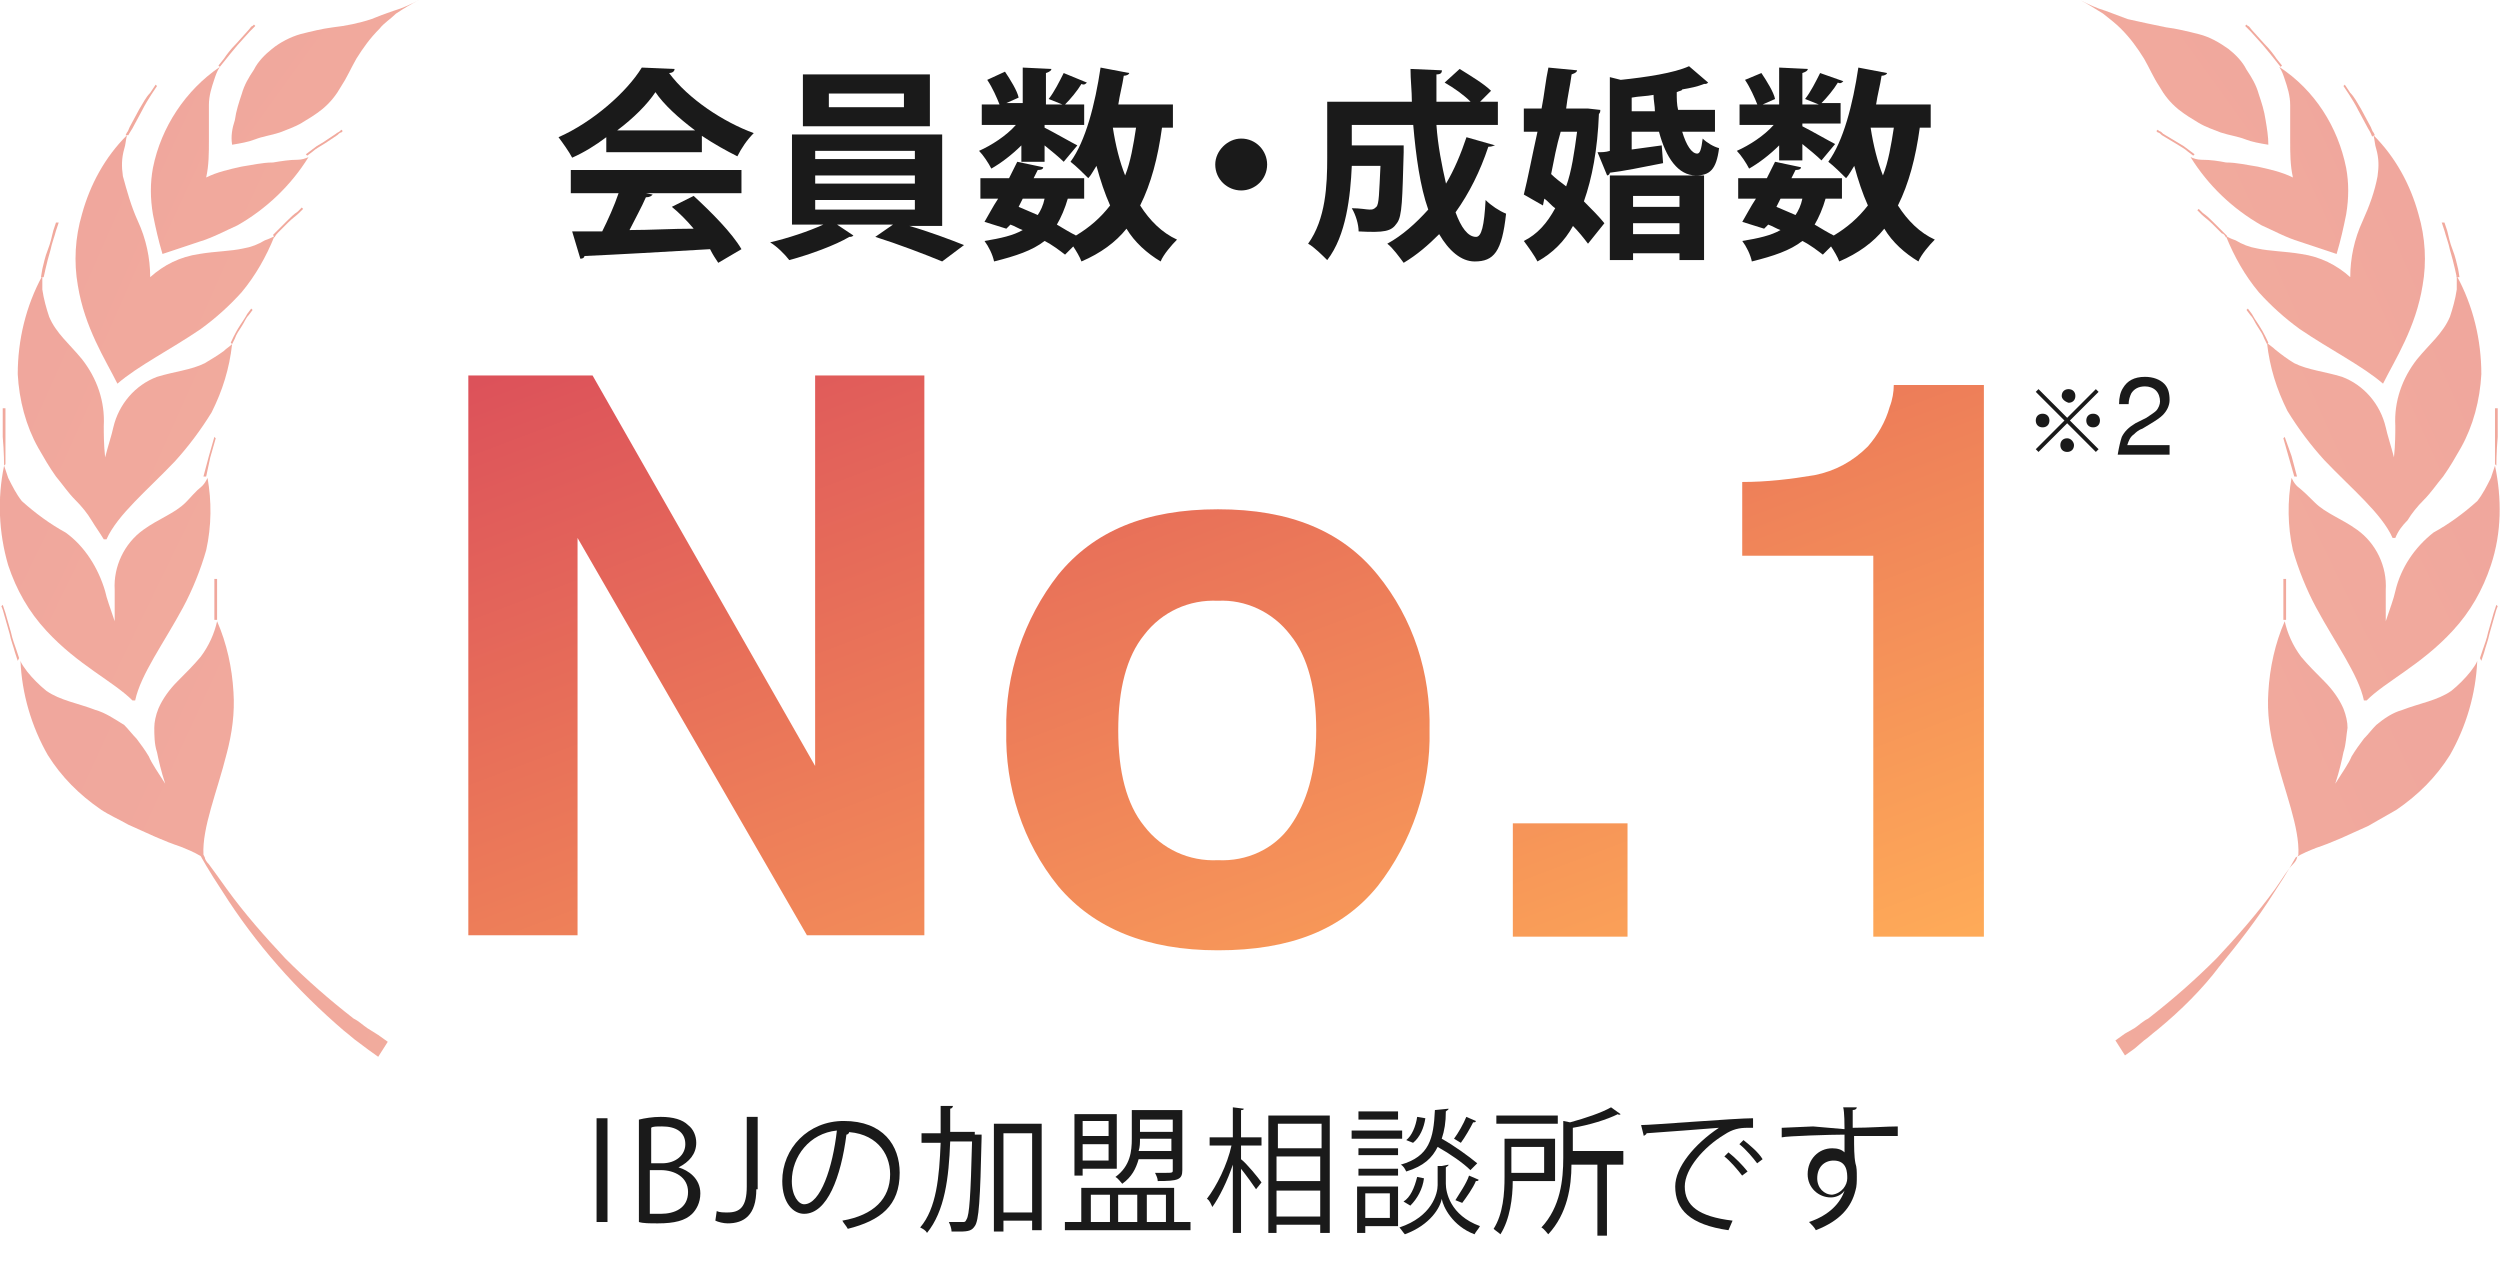 <?xml version="1.0" encoding="utf-8"?>
<!-- Generator: Adobe Illustrator 27.2.0, SVG Export Plug-In . SVG Version: 6.00 Build 0)  -->
<svg version="1.1" id="レイヤー_1" xmlns="http://www.w3.org/2000/svg" xmlns:xlink="http://www.w3.org/1999/xlink" x="0px"
	 y="0px" viewBox="0 0 183.1 92.5" style="enable-background:new 0 0 183.1 92.5;" xml:space="preserve">
<style type="text/css">
	.st0{enable-background:new    ;}
	.st1{fill:#1A1A1A;}
	.st2{fill:url(#SVGID_1_);}
	.st3{opacity:0.593;}
	.st4{fill:url(#SVGID_00000053520498038880307750000013550120218786793613_);}
	.st5{fill:url(#SVGID_00000160150801961090091010000000214437474178931381_);}
	.st6{fill:url(#SVGID_00000130618642050536357140000006251310841307752863_);}
	.st7{fill:url(#SVGID_00000103949649590983623090000012114624454502317234_);}
	.st8{fill:url(#SVGID_00000069390062239062644040000004286811594225497483_);}
	.st9{fill:url(#SVGID_00000070079216196402302260000011115669720566578062_);}
	.st10{fill:url(#SVGID_00000168100526750632074210000007169459623970976950_);}
	.st11{fill:url(#SVGID_00000130638231721410756890000004705641562572478136_);}
	.st12{fill:url(#SVGID_00000147184447817845612630000003212893418924287649_);}
	.st13{fill:url(#SVGID_00000054974195720461939740000009619977329146180283_);}
	.st14{fill:url(#SVGID_00000044868992764637560630000012002354958258040252_);}
	.st15{fill:url(#SVGID_00000000942815006050071550000015301890128475366288_);}
	.st16{fill:url(#SVGID_00000115501668460977634780000010307419012934241174_);}
	.st17{fill:url(#SVGID_00000020362039766983436430000008913233687529491882_);}
	.st18{fill:url(#SVGID_00000165923760102813445140000000315510097670775209_);}
	.st19{fill:url(#SVGID_00000159440967943952677680000013421574379267308203_);}
	.st20{fill:url(#SVGID_00000127016271414445904390000002678878427834259639_);}
	.st21{fill:url(#SVGID_00000052090493007933353570000008269343688368306844_);}
	.st22{fill:url(#SVGID_00000145044169591658649950000001217590513863234973_);}
	.st23{fill:url(#SVGID_00000160158081886755723700000012707964143808878221_);}
	.st24{fill:url(#SVGID_00000079447548112787883200000006185575768025033391_);}
	.st25{fill:url(#SVGID_00000023975805114947407680000017468200646916571026_);}
	.st26{fill:url(#SVGID_00000176042364532297511920000017517932405226832816_);}
	.st27{fill:url(#SVGID_00000124124962174969246320000011243421451362855319_);}
	.st28{fill:url(#SVGID_00000119806647389743112970000010871126989795897993_);}
	.st29{fill:url(#SVGID_00000047036463498799152270000001920155647785210293_);}
	.st30{fill:url(#SVGID_00000032629244489288937100000010078355633556693410_);}
	.st31{fill:url(#SVGID_00000163032123905614040550000013393713055069449636_);}
	.st32{fill:url(#SVGID_00000123409578434166968330000011156481208367874697_);}
	.st33{fill:url(#SVGID_00000060029947391830945000000009818864197159741083_);}
	.st34{fill:url(#SVGID_00000133504879087295798790000016742051028623410057_);}
	.st35{fill:url(#SVGID_00000125584233962252787240000007002968876439076240_);}
</style>
<g transform="translate(10217.993)">
	<g class="st0">
		<path class="st1" d="M-10174.3,81.9h0.8v7.6h-0.8V81.9z"/>
		<path class="st1" d="M-10168.3,85.5c0.7,0.2,1.6,0.8,1.6,1.9c0,0.7-0.3,1.2-0.6,1.5c-0.5,0.5-1.3,0.7-2.5,0.7
			c-0.6,0-1.1,0-1.4-0.1V82c0.4-0.1,1-0.2,1.6-0.2c0.9,0,1.6,0.2,2,0.6c0.4,0.3,0.6,0.8,0.6,1.3
			C-10167,84.5-10167.5,85.1-10168.3,85.5L-10168.3,85.5z M-10169.5,85.2c1,0,1.7-0.6,1.7-1.4v0c0-0.9-0.7-1.3-1.7-1.3
			c-0.4,0-0.7,0-0.8,0.1v2.6H-10169.5z M-10170.4,88.9c0.2,0,0.5,0,0.8,0c1,0,2-0.4,2-1.6c0-1.1-1-1.6-2-1.6h-0.8V88.9z"/>
		<path class="st1" d="M-10162.6,87.1c0,1.9-0.9,2.5-2.1,2.5c-0.3,0-0.7-0.1-0.9-0.2l0.1-0.7c0.2,0.1,0.5,0.1,0.8,0.1
			c0.9,0,1.4-0.4,1.4-1.9v-5.1h0.8V87.1z"/>
		<path class="st1" d="M-10155.8,82.9c0,0.1-0.1,0.2-0.2,0.2c-0.4,3.1-1.4,5.8-3.1,5.8c-0.8,0-1.6-0.8-1.6-2.4
			c0-2.4,1.9-4.4,4.5-4.4c2.9,0,4.1,1.8,4.1,3.8c0,2.4-1.4,3.5-3.8,4.1c-0.1-0.2-0.3-0.4-0.4-0.6c2.3-0.4,3.5-1.6,3.5-3.4
			c0-1.6-1.1-3.1-3.4-3.1c-0.1,0-0.2,0-0.3,0L-10155.8,82.9z M-10156.7,82.8c-2,0.2-3.3,1.9-3.3,3.7c0,1.1,0.5,1.7,0.9,1.7
			C-10157.9,88.2-10157,85.5-10156.7,82.8z"/>
		<path class="st1" d="M-10146.6,83.1l0.2,0l0.3,0c0,0.1,0,0.2,0,0.2c-0.1,4.6-0.2,6.1-0.5,6.5c-0.2,0.3-0.4,0.4-1.1,0.4
			c-0.2,0-0.4,0-0.6,0c0-0.2-0.1-0.5-0.2-0.7c0.5,0,0.9,0,1,0c0.2,0,0.2,0,0.3-0.2c0.2-0.3,0.3-1.7,0.4-5.7h-1.6
			c-0.1,2.7-0.4,5.1-1.7,6.7c-0.1-0.2-0.3-0.3-0.5-0.4c1.2-1.4,1.4-3.7,1.5-6.2h-1.4v-0.7h1.4c0-0.6,0-1.3,0-2l0.9,0
			c0,0.1-0.1,0.2-0.2,0.2c0,0.6,0,1.2,0,1.7H-10146.6z M-10145.1,82.3h3.4v7.8h-0.7v-0.7h-2.1v0.8h-0.7V82.3z M-10144.5,88.8h2.1
			v-5.8h-2.1V88.8z"/>
		<path class="st1" d="M-10132,89.5h1.2v0.6h-9.2v-0.6h1.2V87h6.8V89.5z M-10138.7,85.5v0.6h-0.6v-4.5h3.1v4H-10138.7z
			 M-10136.8,82.1h-1.9v1.1h1.9V82.1z M-10138.7,85h1.9v-1.2h-1.9V85z M-10138.1,87.5v2h1.4v-2H-10138.1z M-10132.1,84.9h-2.5
			c-0.2,0.7-0.5,1.3-1.2,1.8c-0.1-0.1-0.3-0.4-0.5-0.5c1.1-0.8,1.2-1.9,1.2-2.8v-2.1h3.7v4.4c0,0.7-0.3,0.8-1.8,0.8
			c0-0.2-0.1-0.4-0.2-0.6c0.2,0,0.4,0,0.6,0c0.7,0,0.7,0,0.7-0.2V84.9z M-10134.7,87.5h-1.4v2h1.4V87.5z M-10134.5,83.4
			c0,0.3,0,0.6-0.1,0.9h2.4v-0.9H-10134.5z M-10132.1,82h-2.4v0.9h2.4V82z M-10132.6,87.5h-1.4v2h1.4V87.5z"/>
		<path class="st1" d="M-10127.1,83.9v1c0.4,0.3,1.3,1.4,1.5,1.7l-0.4,0.5c-0.2-0.3-0.7-1-1.1-1.5v4.7h-0.6v-5
			c-0.4,1.2-1,2.4-1.5,3.1c-0.1-0.2-0.2-0.5-0.4-0.6c0.7-0.9,1.5-2.5,1.8-3.9h-1.6v-0.6h1.7v-2.2l0.8,0.1c0,0.1-0.1,0.1-0.2,0.1v2
			h1.5v0.6H-10127.1z M-10125.1,81.7h4.5v8.6h-0.7v-0.6h-3.2v0.6h-0.6V81.7z M-10121.2,82.3h-3.2v1.8h3.2V82.3z M-10124.5,84.7v1.8
			h3.2v-1.8H-10124.5z M-10124.5,89.1h3.2v-1.9h-3.2V89.1z"/>
		<path class="st1" d="M-10115.3,82.8v0.6h-3.7v-0.6H-10115.3z M-10115.6,86.9v2.9h-2.4v0.5h-0.6v-3.4H-10115.6z M-10115.6,84.1v0.5
			h-2.9v-0.5H-10115.6z M-10118.5,86.1v-0.5h2.9v0.5H-10118.5z M-10115.6,81.5V82h-2.9v-0.6H-10115.6z M-10116.2,87.4h-1.8v1.8h1.8
			V87.4z M-10111.9,85.3c0,0.1-0.1,0.1-0.2,0.2v1.2c0,0.6,0.3,2.3,2.5,3.1c-0.1,0.2-0.3,0.4-0.4,0.6c-1.6-0.6-2.3-2-2.4-2.6
			c-0.1,0.6-0.8,1.9-2.7,2.6c-0.1-0.1-0.3-0.4-0.4-0.5c2.4-0.8,2.8-2.5,2.8-3.1v-1.4l0.3,0L-10111.9,85.3z M-10113.7,86.3
			c-0.1,0.8-0.5,1.5-1,2l-0.5-0.3c0.5-0.3,0.8-1,1-1.8L-10113.7,86.3z M-10111.9,81.2c0,0.1-0.1,0.1-0.2,0.2c0,0.8-0.1,1.4-0.3,2
			c0.9,0.5,2,1.3,2.6,1.8l-0.5,0.5c-0.5-0.5-1.5-1.2-2.4-1.7c-0.4,0.8-1,1.4-2.3,1.8c-0.1-0.2-0.2-0.4-0.4-0.5
			c2.1-0.6,2.4-1.9,2.5-4L-10111.9,81.2z M-10115,83.5c0.4-0.3,0.7-1,0.8-1.7l0.6,0.1c-0.1,0.7-0.4,1.4-0.9,1.8L-10115,83.5z
			 M-10111.5,83.4c0.3-0.4,0.7-1.1,0.9-1.6l0.7,0.3c0,0.1-0.1,0.1-0.2,0.1c-0.2,0.4-0.6,1.1-0.9,1.5L-10111.5,83.4z M-10109.7,86.4
			c0,0.1-0.1,0.1-0.2,0.1c-0.2,0.5-0.7,1.2-1,1.6l-0.5-0.2c0.3-0.5,0.8-1.2,1-1.8L-10109.7,86.4z"/>
		<path class="st1" d="M-10104.2,86.5h-3c0,1.2-0.2,2.8-0.9,3.9c-0.1-0.1-0.4-0.3-0.5-0.4c0.7-1.1,0.8-2.6,0.8-3.8v-2.8h3.7V86.5z
			 M-10103.9,81.7v0.6h-4.5v-0.6H-10103.9z M-10104.9,84h-2.4v1.9h2.4V84z M-10099.1,84.6v0.7h-1.2v5.2h-0.7v-5.2h-1.9
			c0,1.6-0.3,3.6-1.7,5.1c-0.1-0.1-0.3-0.4-0.5-0.5c1.4-1.5,1.6-3.5,1.6-5.1v-2.7l0.5,0.1c1.1-0.3,2.3-0.7,3-1.1l0.7,0.5
			c0,0-0.1,0.1-0.2,0c-0.8,0.4-2.1,0.8-3.3,1v1.7H-10099.1z"/>
		<path class="st1" d="M-10097.8,82.4c0.8,0,6.9-0.5,8.2-0.5l0,0.7c-0.1,0-0.2,0-0.4,0c-0.6,0-1.1,0.1-1.7,0.5
			c-1.5,0.9-2.9,2.5-2.9,3.8c0,1.4,1,2.2,3.5,2.5l-0.3,0.7c-2.8-0.4-3.9-1.5-3.9-3.2c0-1.4,1.4-3.1,3.2-4.3c-1.1,0.1-4,0.3-5.3,0.4
			c0,0.1-0.1,0.1-0.2,0.2L-10097.8,82.4z M-10091.4,84.4c0.5,0.4,1,0.9,1.4,1.4l-0.4,0.3c-0.3-0.4-0.9-1.1-1.3-1.4L-10091.4,84.4z
			 M-10090.3,83.5c0.5,0.4,1.1,0.9,1.4,1.4l-0.4,0.3c-0.3-0.4-0.8-1-1.3-1.4L-10090.3,83.5z"/>
		<path class="st1" d="M-10082.9,82.7c0-0.2,0-1.3-0.1-1.6l1,0c0,0.1-0.1,0.2-0.3,0.2c0,0.1,0,0.2,0,1.3c1.2,0,2.5-0.1,3.3-0.1v0.7
			c-0.8,0-2.1,0-3.2,0c0,0.8,0,1.5,0.1,2c0.1,0.3,0.1,0.6,0.1,1c0,0.3,0,0.7-0.1,1c-0.3,1.2-1.1,2.2-2.9,2.9
			c-0.1-0.2-0.3-0.4-0.5-0.6c1.5-0.5,2.3-1.4,2.6-2.3h0c-0.2,0.3-0.6,0.5-1,0.5c-0.9,0-1.7-0.7-1.7-1.7c0-1.1,0.8-1.9,1.8-1.9
			c0.4,0,0.7,0.1,0.9,0.3c0-0.2,0-0.8,0-1.3c-1,0-4.2,0.1-4.6,0.2l0-0.7l2.3-0.1L-10082.9,82.7z M-10082.7,86.3c0-0.4,0-1.3-1-1.3
			c-0.7,0-1.2,0.5-1.2,1.3c0,0.7,0.5,1.2,1.1,1.2C-10083.1,87.4-10082.7,86.8-10082.7,86.3z"/>
	</g>
	<g transform="translate(-10217.993 0)">
		
			<linearGradient id="SVGID_1_" gradientUnits="userSpaceOnUse" x1="83.245" y1="54.905" x2="84.245" y2="53.905" gradientTransform="matrix(110.912 0 0 -42.086 -9198.254 2338.19)">
			<stop  offset="0" style="stop-color:#DC515A"/>
			<stop  offset="1" style="stop-color:#FFAC58"/>
		</linearGradient>
		<path class="st2" d="M34.4,27.5h9l16.3,28.6V27.5h8v41h-8.6L42.3,39.4v29.1h-8V27.5z M89.2,63c2.1,0.1,4.1-0.8,5.3-2.5
			c1.2-1.7,1.9-4,1.9-7s-0.6-5.4-1.9-7c-1.3-1.7-3.3-2.6-5.3-2.5c-2.1-0.1-4.1,0.8-5.4,2.5c-1.3,1.6-1.9,4-1.9,7s0.6,5.4,1.9,7
			C85.1,62.2,87.1,63.1,89.2,63L89.2,63z M104.7,53.5c0.1,4.1-1.3,8.2-3.8,11.4c-2.6,3.2-6.4,4.7-11.7,4.7c-5.2,0-9.1-1.6-11.7-4.7
			c-2.6-3.2-3.9-7.3-3.8-11.4c-0.1-4.1,1.3-8.2,3.8-11.4c2.6-3.2,6.4-4.8,11.7-4.8s9.1,1.6,11.7,4.8
			C103.5,45.3,104.8,49.3,104.7,53.5L104.7,53.5z M110.8,60.3h8.4v8.3h-8.4V60.3z M127.6,40.7v-5.4c1.8,0,3.5-0.2,5.3-0.5
			c1.5-0.3,2.8-1,3.9-2.1c0.7-0.8,1.3-1.8,1.6-2.9c0.2-0.5,0.3-1.1,0.3-1.6h6.6v40.4h-8.1V40.7H127.6z"/>
		<g class="st0">
			<path class="st1" d="M149.3,28.5l2.1,2.1l2.1-2.1l0.2,0.2l-2.1,2.1l2.1,2.1l-0.2,0.2l-2.1-2.1l-2.1,2.1l-0.2-0.2l2.1-2.1
				l-2.1-2.1L149.3,28.5z M149.6,31.3c-0.3,0-0.5-0.2-0.5-0.5s0.2-0.5,0.5-0.5s0.5,0.2,0.5,0.5C150.1,31.1,149.9,31.3,149.6,31.3z
				 M151,29c0-0.3,0.2-0.5,0.5-0.5c0.3,0,0.5,0.2,0.5,0.5s-0.2,0.5-0.5,0.5C151.2,29.4,151,29.2,151,29z M151.9,32.6
				c0,0.3-0.2,0.5-0.5,0.5c-0.3,0-0.5-0.2-0.5-0.5s0.2-0.5,0.5-0.5C151.7,32.1,151.9,32.4,151.9,32.6z M153.3,30.3
				c0.3,0,0.5,0.2,0.5,0.5s-0.2,0.5-0.5,0.5s-0.5-0.2-0.5-0.5C152.8,30.5,153,30.3,153.3,30.3z"/>
		</g>
		<g class="st0">
			<path class="st1" d="M155.4,32c0.2-0.4,0.5-0.7,1-1l0.8-0.4c0.3-0.2,0.6-0.4,0.7-0.5c0.2-0.2,0.3-0.5,0.3-0.7
				c0-0.3-0.1-0.6-0.3-0.8c-0.2-0.2-0.5-0.3-0.8-0.3c-0.5,0-0.8,0.2-1,0.5c-0.1,0.2-0.2,0.5-0.2,0.8h-0.7c0-0.5,0.1-0.9,0.3-1.2
				c0.3-0.5,0.8-0.8,1.6-0.8c0.6,0,1.1,0.2,1.4,0.5c0.3,0.3,0.4,0.7,0.4,1.2c0,0.4-0.2,0.8-0.5,1.1c-0.2,0.2-0.5,0.4-1,0.7l-0.5,0.3
				c-0.3,0.1-0.5,0.3-0.6,0.4c-0.3,0.2-0.4,0.5-0.5,0.8h3.1v0.7h-3.8C155.2,32.7,155.3,32.3,155.4,32z"/>
		</g>
		<g transform="translate(0)">
			<g transform="translate(37.005 1.749)">
				<g class="st0">
					<path class="st1" d="M7.4,9.4V8.3C6.6,8.9,5.8,9.4,4.9,9.8c-0.2-0.4-0.7-1.1-1-1.5C6.4,7.2,8.9,5,10,3.2l2.4,0.1
						c0,0.2-0.2,0.3-0.4,0.3C13.4,5.5,16,7.2,18.2,8c-0.5,0.5-0.9,1.1-1.2,1.7c-0.8-0.4-1.7-0.9-2.6-1.5v1.2H7.4z M4.8,12.4v-1.7
						h12.5v1.7h-7l0.5,0.1c-0.1,0.1-0.2,0.2-0.5,0.2c-0.3,0.7-0.8,1.6-1.2,2.4c1.5,0,3.1-0.1,4.7-0.1c-0.5-0.6-1.1-1.2-1.6-1.6
						l1.6-0.8c1.3,1.2,2.8,2.7,3.5,3.9l-1.7,1c-0.2-0.3-0.4-0.6-0.6-1c-3.4,0.2-6.9,0.4-9.2,0.5c0,0.1-0.1,0.2-0.3,0.2l-0.6-2
						c0.6,0,1.4,0,2.2,0c0.4-0.8,0.9-1.9,1.2-2.8H4.8z M13.9,7.8C12.7,6.9,11.6,5.9,11,5c-0.6,0.9-1.6,1.9-2.8,2.8H13.9z"/>
					<path class="st1" d="M32,14.8h-2.4c1.4,0.4,3,1,4,1.4L32,17.4c-1.2-0.5-3.3-1.3-4.9-1.8l1.3-0.9h-4.1l1.2,0.8
						c-0.1,0.1-0.2,0.1-0.3,0.1c-1,0.6-2.9,1.3-4.4,1.7c-0.3-0.4-0.9-1-1.4-1.3c1.3-0.3,2.8-0.8,3.9-1.3h-2.3V8.1h11V14.8z
						 M31.1,3.7v3.8h-9.3V3.7H31.1z M22.7,9.3v0.6h7.3V9.3H22.7z M22.7,11.1v0.6h7.3v-0.6H22.7z M22.7,12.9v0.7h7.3v-0.7H22.7z
						 M29.2,6.1v-1h-5.5v1H29.2z"/>
					<path class="st1" d="M37.8,10.1V8.9c-0.7,0.7-1.5,1.3-2.2,1.7c-0.2-0.4-0.6-1-0.9-1.3c0.9-0.4,2-1.1,2.7-1.9h-2.5V5.9h1.3
						c-0.2-0.5-0.5-1.2-0.9-1.8l1.3-0.6c0.4,0.6,0.9,1.4,1,1.9l-0.9,0.4h1.2V3.2l2.1,0.1c0,0.1-0.1,0.2-0.4,0.3v2.3h1.2l-1-0.4
						c0.4-0.5,0.8-1.3,1.1-1.9l1.7,0.7c-0.1,0.1-0.2,0.2-0.4,0.1c-0.3,0.5-0.8,1.1-1.2,1.5h1.4v1.5h-2.9v0.2c0.6,0.3,2,1.1,2.4,1.3
						l-1,1.2c-0.3-0.3-0.9-0.8-1.4-1.2v1.2H37.8z M49,7.6h-0.9c-0.3,2.2-0.8,4.1-1.6,5.7c0.7,1.1,1.6,2,2.7,2.5
						c-0.4,0.4-1,1.1-1.2,1.6c-1-0.6-1.9-1.4-2.5-2.4c-0.8,1-1.9,1.8-3.3,2.4c-0.1-0.3-0.4-0.8-0.6-1.1l-0.6,0.6
						c-0.4-0.3-0.9-0.7-1.5-1c-0.9,0.7-2.1,1.1-3.7,1.5c-0.1-0.5-0.4-1.1-0.7-1.5c1.2-0.2,2.1-0.4,2.8-0.8c-0.3-0.1-0.6-0.3-0.9-0.4
						L36.7,15l-1.6-0.5c0.3-0.5,0.6-1.1,1-1.7h-1.3v-1.5h2.1c0.2-0.4,0.4-0.8,0.6-1.2l1.9,0.4c0,0.2-0.3,0.2-0.4,0.2
						c-0.1,0.2-0.2,0.4-0.3,0.6h3.7v1.5h-1.2c-0.2,0.7-0.5,1.4-0.8,1.9c0.5,0.3,1,0.6,1.4,0.8c1-0.6,1.8-1.3,2.5-2.2
						c-0.4-0.9-0.7-1.8-1-2.9c-0.2,0.3-0.4,0.7-0.6,0.9c-0.3-0.3-0.9-0.9-1.3-1.2c1.1-1.5,1.8-4.2,2.2-6.9l2.1,0.4
						c0,0.1-0.2,0.2-0.4,0.2c-0.1,0.7-0.3,1.4-0.4,2.1h4V7.6z M37.9,12.8l-0.3,0.6c0.5,0.2,0.9,0.4,1.4,0.6c0.2-0.3,0.4-0.7,0.5-1.2
						H37.9z M44.5,7.6L44.5,7.6c0.2,1.3,0.5,2.5,0.9,3.5c0.4-1,0.6-2.2,0.8-3.5H44.5z"/>
					<path class="st1" d="M55.8,10.3c0,1.1-0.9,1.9-1.9,1.9S52,11.4,52,10.3c0-1,0.9-1.9,1.9-1.9C55,8.4,55.8,9.3,55.8,10.3z"/>
					<path class="st1" d="M68.2,7.4c0.1,1.5,0.4,3,0.7,4.3c0.6-1,1.1-2.2,1.5-3.4l2.1,0.6C72.4,8.9,72.3,9,72,9
						c-0.6,1.8-1.4,3.4-2.4,4.8c0.4,1.1,0.9,1.8,1.5,1.8c0.4,0,0.6-0.8,0.7-2.7c0.4,0.4,1,0.8,1.5,1c-0.3,2.8-0.9,3.5-2.3,3.5
						c-1,0-1.9-0.8-2.6-2c-0.8,0.8-1.6,1.5-2.6,2.1c-0.3-0.4-0.8-1.1-1.2-1.4c1.1-0.6,2.1-1.5,3-2.5c-0.6-1.7-0.9-3.9-1.1-6.2h-4.5
						v1.5h2.9l0.9,0v0.5c-0.1,3.4-0.1,4.7-0.5,5.2c-0.4,0.6-0.9,0.7-2.8,0.6c0-0.5-0.2-1.2-0.5-1.7c0.6,0,1.1,0.1,1.3,0.1
						c0.2,0,0.3,0,0.5-0.2c0.2-0.2,0.2-1,0.3-3h-2.1c-0.1,2.2-0.4,5.1-1.8,6.9c-0.3-0.3-1-1-1.4-1.2c1.3-1.8,1.4-4.3,1.4-6.3V5.7
						h6.2c0-0.8-0.1-1.6-0.1-2.4l2.3,0.1c0,0.2-0.1,0.3-0.4,0.3c0,0.7,0,1.3,0,2h2.5c-0.5-0.5-1.2-1-1.9-1.4l1.1-1
						c0.8,0.5,1.8,1.1,2.3,1.6l-0.8,0.8h1.3v1.7H68.2z"/>
					<path class="st1" d="M79.3,6.2l0.9,0.1c0,0.1,0,0.2-0.1,0.3c-0.1,2.6-0.5,4.7-1.1,6.4c0.6,0.6,1.1,1.1,1.5,1.6l-1.2,1.5
						c-0.3-0.4-0.7-0.9-1.1-1.3c-0.6,1.1-1.5,2-2.6,2.6c-0.2-0.4-0.7-1.1-1-1.5c1-0.5,1.7-1.3,2.3-2.4c-0.3-0.2-0.5-0.5-0.8-0.7
						l-0.1,0.5l-1.4-0.8c0.3-1.2,0.6-2.8,1-4.6h-1V6.2h1.3c0.2-1,0.3-2.1,0.5-3l2.1,0.2c0,0.1-0.1,0.2-0.4,0.3
						c-0.1,0.8-0.3,1.6-0.4,2.5H79L79.3,6.2z M77.3,7.9C77,8.9,76.8,10,76.6,11c0.3,0.3,0.7,0.6,1.1,0.9c0.4-1.1,0.6-2.5,0.8-4H77.3
						z M88.6,7.9h-2.4c0.3,1,0.7,1.6,1.1,1.6c0.2,0,0.3-0.3,0.4-1.1c0.3,0.3,0.8,0.6,1.2,0.7c-0.2,1.6-0.7,2-1.7,2
						c-1.3,0-2.2-1.3-2.7-3.2h-2v1.3c0.7-0.1,1.5-0.2,2.2-0.3l0.1,1.3c-1.5,0.3-3,0.6-3.9,0.7c0,0.1-0.1,0.2-0.2,0.2L80,9.4
						c0.3,0,0.6,0,0.9-0.1V3.9l0.8,0.2c1.9-0.2,3.9-0.5,5-1l1.4,1.2c0,0-0.1,0.1-0.2,0.1c0,0-0.1,0-0.1,0c-0.5,0.2-1,0.3-1.6,0.4
						c0,0.1-0.2,0.1-0.4,0.2c0,0.5,0,0.9,0.1,1.3h2.7V7.9z M80.9,17.4v-6.3h6.9v6.2H86v-0.5h-3.4v0.5H80.9z M82.5,6.4h1.7
						c0-0.4-0.1-0.8-0.1-1.2c-0.5,0.1-1.1,0.1-1.6,0.2V6.4z M86,12.6h-3.4v0.8H86V12.6z M82.6,15.4H86v-0.8h-3.4V15.4z"/>
					<path class="st1" d="M93.3,10.1V8.9c-0.7,0.7-1.5,1.3-2.2,1.7c-0.2-0.4-0.6-1-0.9-1.3c0.9-0.4,2-1.1,2.7-1.9h-2.5V5.9h1.3
						c-0.2-0.5-0.5-1.2-0.9-1.8L92,3.6c0.4,0.6,0.9,1.4,1,1.9l-0.9,0.4h1.2V3.2l2.1,0.1c0,0.1-0.1,0.2-0.4,0.3v2.3h1.2l-1-0.4
						c0.4-0.5,0.8-1.3,1.1-1.9L98,4.2c-0.1,0.1-0.2,0.2-0.4,0.1c-0.3,0.5-0.8,1.1-1.2,1.5h1.4v1.5H95v0.2c0.6,0.3,2,1.1,2.4,1.3
						l-1,1.2c-0.3-0.3-0.9-0.8-1.4-1.2v1.2H93.3z M104.5,7.6h-0.9c-0.3,2.2-0.8,4.1-1.6,5.7c0.7,1.1,1.6,2,2.7,2.5
						c-0.4,0.4-1,1.1-1.2,1.6c-1-0.6-1.9-1.4-2.5-2.4c-0.8,1-1.9,1.8-3.3,2.4c-0.1-0.3-0.4-0.8-0.6-1.1l-0.6,0.6
						c-0.4-0.3-0.9-0.7-1.5-1c-0.9,0.7-2.1,1.1-3.7,1.5c-0.1-0.5-0.4-1.1-0.7-1.5c1.2-0.2,2.1-0.4,2.8-0.8c-0.3-0.1-0.6-0.3-0.9-0.4
						L92.2,15l-1.6-0.5c0.3-0.5,0.6-1.1,1-1.7h-1.3v-1.5h2.1c0.2-0.4,0.4-0.8,0.6-1.2l1.9,0.4c0,0.2-0.3,0.2-0.4,0.2
						c-0.1,0.2-0.2,0.4-0.3,0.6h3.7v1.5h-1.2c-0.2,0.7-0.5,1.4-0.8,1.9c0.5,0.3,1,0.6,1.4,0.8c1-0.6,1.8-1.3,2.5-2.2
						c-0.4-0.9-0.7-1.8-1-2.9c-0.2,0.3-0.4,0.7-0.6,0.9c-0.3-0.3-0.9-0.9-1.3-1.2c1.1-1.5,1.8-4.2,2.2-6.9l2.1,0.4
						c0,0.1-0.2,0.2-0.4,0.2c-0.1,0.7-0.3,1.4-0.4,2.1h4V7.6z M93.4,12.8l-0.3,0.6c0.5,0.2,0.9,0.4,1.4,0.6c0.2-0.3,0.4-0.7,0.5-1.2
						H93.4z M100,7.6L100,7.6c0.2,1.3,0.5,2.5,0.9,3.5c0.4-1,0.6-2.2,0.8-3.5H100z"/>
				</g>
			</g>
			<g transform="translate(152.333 0)" class="st3">
				<g transform="translate(0)">
					
						<linearGradient id="SVGID_00000049910549324299740350000017942845641459469984_" gradientUnits="userSpaceOnUse" x1="-126.577" y1="65.565" x2="-141.854" y2="57.145" gradientTransform="matrix(1.323 0 0 -4.022 203.696 299.543)">
						<stop  offset="0" style="stop-color:#DC515A"/>
						<stop  offset="1" style="stop-color:#FFAC58"/>
					</linearGradient>
					<path style="fill:url(#SVGID_00000049910549324299740350000017942845641459469984_);" d="M29.4,48.4l0.2-0.6
						c0.1-0.4,0.3-0.9,0.4-1.4l0.4-1.4c0.1-0.4,0.2-0.6,0.2-0.6l-0.1-0.1c0,0-0.1,0.3-0.2,0.6l-0.4,1.4c-0.1,0.5-0.3,1-0.4,1.3
						l-0.2,0.6L29.4,48.4z"/>
					
						<linearGradient id="SVGID_00000031168765834153726440000003127985052701462968_" gradientUnits="userSpaceOnUse" x1="-502.475" y1="68.614" x2="-517.752" y2="60.194" gradientTransform="matrix(0.191 0 0 -3.048 111.943 244.918)">
						<stop  offset="0" style="stop-color:#DC515A"/>
						<stop  offset="1" style="stop-color:#FFAC58"/>
					</linearGradient>
					<path style="fill:url(#SVGID_00000031168765834153726440000003127985052701462968_);" d="M14.9,45.4l0.2,0c0,0,0-0.2,0-0.5
						s0-0.7,0-1s0-0.8,0-1s0-0.5,0-0.5l-0.2,0c0,0,0,0.2,0,0.5s0,0.7,0,1s0,0.8,0,1S14.9,45.4,14.9,45.4"/>
					
						<linearGradient id="SVGID_00000116204210145221966530000012330793576224396990_" gradientUnits="userSpaceOnUse" x1="-68.66" y1="58.433" x2="-83.937" y2="50.013" gradientTransform="matrix(15.235 0 0 -17.242 1140.6 1003.117)">
						<stop  offset="0" style="stop-color:#DC515A"/>
						<stop  offset="1" style="stop-color:#FFAC58"/>
					</linearGradient>
					<path style="fill:url(#SVGID_00000116204210145221966530000012330793576224396990_);" d="M17.2,36.8c0.8,0.8,2,1.2,3.1,2
						c1.4,1,2.2,2.7,2.1,4.4c0,0.5,0,1.4,0,2.3c0.3-0.9,0.6-1.7,0.7-2.2c0.4-1.7,1.4-3.2,2.8-4.3c1.1-0.6,2.2-1.4,3.2-2.3
						c0.4-0.5,0.7-1.1,1-1.7c0.1-0.3,0.2-0.6,0.3-0.9c0.5,2.4,0.5,4.9-0.3,7.3c-0.6,1.8-1.5,3.4-2.8,4.8c-2.3,2.5-4.9,3.7-6.3,5.1
						l-0.2,0c-0.4-1.9-2.1-4.2-3.5-6.8c-0.7-1.3-1.3-2.8-1.7-4.2c-0.4-1.8-0.4-3.6-0.1-5.3c0.1,0.2,0.2,0.4,0.4,0.6
						C16.4,36,16.8,36.4,17.2,36.8"/>
					
						<linearGradient id="SVGID_00000057124689030441679850000012417583471507970713_" gradientUnits="userSpaceOnUse" x1="-404.549" y1="65.142" x2="-419.826" y2="56.722" gradientTransform="matrix(0.246 0 0 -4.211 131.163 295.254)">
						<stop  offset="0" style="stop-color:#DC515A"/>
						<stop  offset="1" style="stop-color:#FFAC58"/>
					</linearGradient>
					<path style="fill:url(#SVGID_00000057124689030441679850000012417583471507970713_);" d="M30.5,34.1c0,0,0-1,0.1-2.1v-2.1
						l-0.2,0V32L30.4,34L30.5,34.1z"/>
					
						<linearGradient id="SVGID_00000140729712643159153230000002393351963055351204_" gradientUnits="userSpaceOnUse" x1="-152.827" y1="69.111" x2="-168.104" y2="60.691" gradientTransform="matrix(0.936 0 0 -2.924 162.847 227.895)">
						<stop  offset="0" style="stop-color:#DC515A"/>
						<stop  offset="1" style="stop-color:#FFAC58"/>
					</linearGradient>
					<path style="fill:url(#SVGID_00000140729712643159153230000002393351963055351204_);" d="M15.7,34.9l0.2,0l-0.4-1.5L15,32
						l-0.1,0.1l0.4,1.4L15.7,34.9"/>
					
						<linearGradient id="SVGID_00000053542703082347001610000018167571902531985309_" gradientUnits="userSpaceOnUse" x1="-68.45" y1="58.086" x2="-83.727" y2="49.666" gradientTransform="matrix(15.636 0 0 -19.177 1166.301 1093.852)">
						<stop  offset="0" style="stop-color:#DC515A"/>
						<stop  offset="1" style="stop-color:#FFAC58"/>
					</linearGradient>
					<path style="fill:url(#SVGID_00000053542703082347001610000018167571902531985309_);" d="M15.7,26.6c1,0.5,2.2,0.6,3.5,1
						c1.6,0.6,2.8,2,3.2,3.7c0.1,0.5,0.4,1.4,0.6,2.2c0.1-0.9,0.1-1.8,0.1-2.3c-0.1-1.8,0.5-3.5,1.6-4.9c0.9-1.1,1.9-1.9,2.4-3.1
						c0.2-0.6,0.4-1.3,0.5-2c0-0.3,0-0.7,0-1c1.2,2.2,1.8,4.7,1.8,7.2c-0.1,1.9-0.6,3.8-1.5,5.4c-0.4,0.7-0.8,1.4-1.3,2.1
						c-0.5,0.6-0.9,1.2-1.4,1.7c-0.5,0.5-0.9,1-1.2,1.5c-0.4,0.4-0.7,0.8-0.9,1.3l-0.2,0c-0.8-1.8-3-3.6-5-5.7
						c-1-1.1-1.9-2.3-2.7-3.6c-0.8-1.6-1.3-3.2-1.5-5c0.2,0.2,0.4,0.3,0.6,0.5C14.8,26,15.2,26.3,15.7,26.6"/>
					
						<linearGradient id="SVGID_00000111187157370912757040000014573029950676325514_" gradientUnits="userSpaceOnUse" x1="-128.863" y1="65.368" x2="-144.14" y2="56.948" gradientTransform="matrix(1.277 0 0 -4.107 197.752 275.967)">
						<stop  offset="0" style="stop-color:#DC515A"/>
						<stop  offset="1" style="stop-color:#FFAC58"/>
					</linearGradient>
					<path style="fill:url(#SVGID_00000111187157370912757040000014573029950676325514_);" d="M27.8,20.3l-0.1-0.6
						c-0.1-0.4-0.2-0.9-0.4-1.4s-0.3-1-0.4-1.4l-0.2-0.6l-0.2,0l0.2,0.6c0.1,0.4,0.3,0.9,0.4,1.4c0.3,1,0.5,2,0.5,2L27.8,20.3z"/>
					
						<linearGradient id="SVGID_00000000194551115702624020000001493830973675895197_" gradientUnits="userSpaceOnUse" x1="-113.504" y1="70.936" x2="-128.781" y2="62.516" gradientTransform="matrix(1.666 0 0 -2.564 210.06 199.129)">
						<stop  offset="0" style="stop-color:#DC515A"/>
						<stop  offset="1" style="stop-color:#FFAC58"/>
					</linearGradient>
					<path style="fill:url(#SVGID_00000000194551115702624020000001493830973675895197_);" d="M13.7,25.2l0.1-0.1
						c0,0-0.3-0.7-0.7-1.3c-0.2-0.3-0.4-0.6-0.5-0.8l-0.3-0.4l-0.1,0.1l0.3,0.4c0.2,0.2,0.3,0.5,0.5,0.8s0.4,0.6,0.5,0.9L13.7,25.2"
						/>
					
						<linearGradient id="SVGID_00000063617443167994642410000007492423241771926667_" gradientUnits="userSpaceOnUse" x1="-68.799" y1="58.095" x2="-84.076" y2="49.675" gradientTransform="matrix(14.544 0 0 -18.187 1088.571 1030.013)">
						<stop  offset="0" style="stop-color:#DC515A"/>
						<stop  offset="1" style="stop-color:#FFAC58"/>
					</linearGradient>
					<path style="fill:url(#SVGID_00000063617443167994642410000007492423241771926667_);" d="M13,18.2c0.9,0.2,2,0.2,3.2,0.4
						c1.4,0.2,2.6,0.8,3.6,1.7c0-1.4,0.3-2.8,0.9-4.1c0.5-1.1,0.9-2.2,1.1-3.3c0.1-0.7,0.1-1.3-0.1-2c-0.1-0.3-0.1-0.6-0.2-1
						c1.6,1.6,2.7,3.6,3.3,5.8c0.5,1.7,0.6,3.5,0.3,5.2c-0.5,3.1-2,5.4-2.9,7.2c-1.5-1.3-3.9-2.5-6.1-4c-1.1-0.8-2.1-1.7-3-2.7
						c-1-1.2-1.8-2.6-2.4-4.1c0.2,0.1,0.4,0.2,0.7,0.3C11.9,17.9,12.4,18.1,13,18.2"/>
					
						<linearGradient id="SVGID_00000091699727720501349170000017286079803048352181_" gradientUnits="userSpaceOnUse" x1="-100.072" y1="66.468" x2="-115.349" y2="58.047" gradientTransform="matrix(2.271 0 0 -3.671 258.487 242.508)">
						<stop  offset="0" style="stop-color:#DC515A"/>
						<stop  offset="1" style="stop-color:#FFAC58"/>
					</linearGradient>
					<path style="fill:url(#SVGID_00000091699727720501349170000017286079803048352181_);" d="M21.6,9.9l-0.1-0.2
						c-0.1-0.1-0.1-0.2-0.2-0.4l-0.7-1.3c-0.3-0.5-0.5-0.9-0.8-1.2l-0.4-0.6l-0.1,0.1l0.4,0.6c0.2,0.3,0.5,0.8,0.7,1.2l0.7,1.3
						c0.2,0.3,0.3,0.6,0.3,0.6L21.6,9.9z"/>
					
						<linearGradient id="SVGID_00000144304914094641130630000011806287385395408290_" gradientUnits="userSpaceOnUse" x1="-100.106" y1="73.883" x2="-115.383" y2="65.463" gradientTransform="matrix(2.269 0 0 -2.139 247.584 168.725)">
						<stop  offset="0" style="stop-color:#DC515A"/>
						<stop  offset="1" style="stop-color:#FFAC58"/>
					</linearGradient>
					<path style="fill:url(#SVGID_00000144304914094641130630000011806287385395408290_);" d="M10.7,17.4l0.1-0.1
						c-0.1-0.1-0.2-0.2-0.3-0.3l-0.7-0.7c-0.3-0.3-0.5-0.5-0.8-0.7l-0.3-0.3l-0.1,0.1l0.3,0.3c0.2,0.2,0.5,0.4,0.8,0.7l0.7,0.7
						C10.5,17.1,10.6,17.2,10.7,17.4L10.7,17.4"/>
					
						<linearGradient id="SVGID_00000019656875049669496270000010477629192762214574_" gradientUnits="userSpaceOnUse" x1="-70.343" y1="58.81" x2="-85.62" y2="50.391" gradientTransform="matrix(11.484 0 0 -13.592 877.087 776.853)">
						<stop  offset="0" style="stop-color:#DC515A"/>
						<stop  offset="1" style="stop-color:#FFAC58"/>
					</linearGradient>
					<path style="fill:url(#SVGID_00000019656875049669496270000010477629192762214574_);" d="M10.7,11.9c0.8,0,1.6,0.2,2.3,0.3
						c0.9,0.2,1.8,0.4,2.6,0.8c-0.2-0.9-0.2-1.8-0.2-2.7c0-1,0-2,0-2.6c0-0.7-0.2-1.3-0.4-1.9c-0.1-0.3-0.2-0.6-0.4-0.9
						c2.6,1.7,4.3,4.4,4.9,7.4c0.2,1.1,0.2,2.2,0,3.4c-0.2,1-0.4,1.9-0.7,2.9c-0.9-0.3-1.8-0.6-2.7-0.9c-1-0.3-1.9-0.8-2.8-1.2
						c-2.1-1.2-3.9-2.9-5.2-5c0.2,0.1,0.5,0.2,0.8,0.2C9.6,11.7,10.2,11.8,10.7,11.9"/>
					
						<linearGradient id="SVGID_00000067920823253742013390000016084689352774278035_" gradientUnits="userSpaceOnUse" x1="-93.842" y1="68.291" x2="-109.119" y2="59.871" gradientTransform="matrix(2.731 0 0 -3.121 282.671 208.333)">
						<stop  offset="0" style="stop-color:#DC515A"/>
						<stop  offset="1" style="stop-color:#FFAC58"/>
					</linearGradient>
					<path style="fill:url(#SVGID_00000067920823253742013390000016084689352774278035_);" d="M14.8,4.8l-0.4-0.5
						c-0.2-0.3-0.5-0.7-0.9-1.1l-0.9-1c-0.1-0.1-0.2-0.3-0.3-0.3l-0.1-0.1l-0.1,0.1L12.2,2c0.1,0.1,0.2,0.2,0.3,0.3l0.9,1l0.5,0.6
						l0.4,0.5l0.4,0.5L14.8,4.8z"/>
					
						<linearGradient id="SVGID_00000080173130797928970620000016915525730260298162_" gradientUnits="userSpaceOnUse" x1="-94.082" y1="76.385" x2="-109.359" y2="67.965" gradientTransform="matrix(2.71 0 0 -1.875 274.83 148.754)">
						<stop  offset="0" style="stop-color:#DC515A"/>
						<stop  offset="1" style="stop-color:#FFAC58"/>
					</linearGradient>
					<path style="fill:url(#SVGID_00000080173130797928970620000016915525730260298162_);" d="M8.3,11.4l0.1-0.1L8,11l-0.4-0.3
						l-0.5-0.3L6.1,9.8C6,9.7,5.9,9.6,5.8,9.6L5.7,9.5L5.6,9.6l0.1,0.1c0.1,0,0.2,0.1,0.3,0.2L7,10.5c0.3,0.2,0.7,0.4,0.9,0.6
						L8.3,11.4"/>
					
						<linearGradient id="SVGID_00000101104883166044957590000006150563777374852265_" gradientUnits="userSpaceOnUse" x1="-69.161" y1="59.702" x2="-84.438" y2="51.282" gradientTransform="matrix(13.823 0 0 -10.6 1028.583 610.4)">
						<stop  offset="0" style="stop-color:#DC515A"/>
						<stop  offset="1" style="stop-color:#FFAC58"/>
					</linearGradient>
					<path style="fill:url(#SVGID_00000101104883166044957590000006150563777374852265_);" d="M10.9,3.6c0.5,0.4,1,0.9,1.3,1.5
						c0.4,0.6,0.7,1.1,0.9,1.8c0.2,0.6,0.4,1.2,0.5,1.9c0.1,0.6,0.2,1.2,0.2,1.8c-0.6-0.1-1.2-0.2-1.7-0.4s-1.2-0.3-1.8-0.5
						C9.8,9.5,9.2,9.3,8.7,9c-0.5-0.3-1-0.6-1.5-1c-0.6-0.5-1-1-1.4-1.7C5.4,5.7,5.1,5,4.7,4.3C4.2,3.5,3.7,2.8,3,2.1
						C2.6,1.7,2.2,1.4,1.7,1C1.2,0.7,0.6,0.3,0,0c0.6,0.3,1.2,0.6,1.9,0.8C2.4,1,3,1.2,3.5,1.4C4.4,1.6,5.3,1.8,6.3,2
						c0.8,0.1,1.6,0.3,2.4,0.5C9.5,2.7,10.2,3.1,10.9,3.6"/>
					
						<linearGradient id="SVGID_00000076568231633746965350000007231444622218164646_" gradientUnits="userSpaceOnUse" x1="-66.279" y1="57.412" x2="-81.556" y2="48.992" gradientTransform="matrix(26.796 0 0 -31.999 1917.616 1811.315)">
						<stop  offset="0" style="stop-color:#DC515A"/>
						<stop  offset="1" style="stop-color:#FFAC58"/>
					</linearGradient>
					<path style="fill:url(#SVGID_00000076568231633746965350000007231444622218164646_);" d="M19.3,55.1c-0.1,0.5-0.3,1.4-0.6,2.3
						c0.5-0.8,1-1.5,1.2-2c0.3-0.5,0.6-0.9,0.9-1.3c0.3-0.3,0.6-0.7,0.9-1c0.6-0.5,1.2-0.9,1.9-1.1c1.3-0.5,2.6-0.7,3.6-1.4
						c0.5-0.4,1-0.9,1.4-1.4c0.2-0.3,0.4-0.5,0.5-0.8c-0.1,2.4-0.8,4.8-2,6.9c-1,1.6-2.3,2.9-3.9,4c-0.7,0.4-1.4,0.8-2.1,1.2
						c-0.7,0.3-1.3,0.6-2,0.9s-1.2,0.5-1.8,0.7c-0.5,0.2-1,0.4-1.5,0.7c0,0-0.6,1.1-1.6,2.6c-1.2,1.9-2.6,3.7-4,5.4
						C9,72.4,7.4,74,5.7,75.4c-0.4,0.3-0.7,0.6-1,0.8L4,76.8l-0.7,0.5l-0.7-1.1l0.7-0.5L4,75.3c0.3-0.2,0.6-0.5,1-0.7
						c1.8-1.4,3.4-2.8,5-4.4c1.5-1.6,3-3.3,4.3-5.1c0.5-0.7,0.9-1.4,1.3-1.8c0.2-0.2,0.3-0.4,0.3-0.5l0.1-0.2c0.1-2-1-4.6-1.7-7.4
						c-0.4-1.5-0.6-3-0.5-4.5c0.1-1.8,0.5-3.6,1.2-5.2c0.2,0.9,0.6,1.8,1.2,2.6c0.5,0.6,1.1,1.2,1.7,1.8c0.6,0.6,1.1,1.3,1.4,2
						c0.2,0.5,0.3,1,0.3,1.4C19.5,53.9,19.5,54.5,19.3,55.1"/>
				</g>
			</g>
			<g transform="translate(0)" class="st3">
				
					<linearGradient id="SVGID_00000172423059399463768630000015527996209544105888_" gradientUnits="userSpaceOnUse" x1="16.019" y1="65.566" x2="31.296" y2="57.146" gradientTransform="matrix(1.318 0 0 -4.022 -26.548 299.543)">
					<stop  offset="0" style="stop-color:#DC515A"/>
					<stop  offset="1" style="stop-color:#FFAC58"/>
				</linearGradient>
				<path style="fill:url(#SVGID_00000172423059399463768630000015527996209544105888_);" d="M1.3,48.4l-0.2-0.6
					c-0.1-0.4-0.3-0.9-0.4-1.4l-0.4-1.4c-0.1-0.4-0.2-0.6-0.2-0.6l0.1-0.1c0,0,0.1,0.3,0.2,0.6l0.4,1.4c0.1,0.5,0.3,1,0.4,1.3
					l0.2,0.6L1.3,48.4z"/>
				
					<linearGradient id="SVGID_00000162325927218140272440000002476477599677632131_" gradientUnits="userSpaceOnUse" x1="-359.597" y1="68.618" x2="-344.32" y2="60.198" gradientTransform="matrix(0.191 0 0 -3.047 83.646 244.871)">
					<stop  offset="0" style="stop-color:#DC515A"/>
					<stop  offset="1" style="stop-color:#FFAC58"/>
				</linearGradient>
				<path style="fill:url(#SVGID_00000162325927218140272440000002476477599677632131_);" d="M15.9,45.4h-0.2c0,0,0-0.2,0-0.5
					s0-0.7,0-1s0-0.8,0-1s0-0.5,0-0.5l0.2,0c0,0,0,0.2,0,0.5s0,0.7,0,1s0,0.8,0,1S15.9,45.4,15.9,45.4"/>
				
					<linearGradient id="SVGID_00000073691275061212318920000015695048601540228758_" gradientUnits="userSpaceOnUse" x1="74.3" y1="58.434" x2="89.577" y2="50.014" gradientTransform="matrix(15.235 0 0 -17.239 -1195.755 1002.955)">
					<stop  offset="0" style="stop-color:#DC515A"/>
					<stop  offset="1" style="stop-color:#FFAC58"/>
				</linearGradient>
				<path style="fill:url(#SVGID_00000073691275061212318920000015695048601540228758_);" d="M13.6,36.8c-0.8,0.8-2,1.2-3.1,2
					c-1.4,1-2.2,2.7-2.1,4.4c0,0.5,0,1.4,0,2.3c-0.3-0.9-0.6-1.7-0.7-2.2C7.2,41.6,6.2,40,4.8,39c-1.1-0.6-2.2-1.4-3.2-2.3
					c-0.4-0.5-0.7-1.1-1-1.7c-0.1-0.3-0.2-0.6-0.3-0.9c-0.5,2.4-0.4,4.9,0.3,7.3c0.6,1.8,1.5,3.4,2.8,4.8c2.3,2.5,4.9,3.7,6.3,5.1
					l0.2,0c0.4-1.9,2.1-4.2,3.5-6.8c0.7-1.3,1.3-2.8,1.7-4.2c0.4-1.8,0.4-3.6,0.1-5.3c-0.1,0.2-0.2,0.4-0.4,0.6
					C14.3,36,14,36.4,13.6,36.8"/>
				
					<linearGradient id="SVGID_00000031206693382800823300000003190368155356170930_" gradientUnits="userSpaceOnUse" x1="-260.329" y1="65.139" x2="-245.052" y2="56.719" gradientTransform="matrix(0.247 0 0 -4.212 63.427 295.307)">
					<stop  offset="0" style="stop-color:#DC515A"/>
					<stop  offset="1" style="stop-color:#FFAC58"/>
				</linearGradient>
				<path style="fill:url(#SVGID_00000031206693382800823300000003190368155356170930_);" d="M0.3,34.1c0,0,0-1-0.1-2.1v-2.1l0.2,0
					V32L0.4,34L0.3,34.1z"/>
				
					<linearGradient id="SVGID_00000142161363493293908190000011531343020839525251_" gradientUnits="userSpaceOnUse" x1="-9.993" y1="69.111" x2="5.284" y2="60.691" gradientTransform="matrix(0.936 0 0 -2.924 20.327 227.895)">
					<stop  offset="0" style="stop-color:#DC515A"/>
					<stop  offset="1" style="stop-color:#FFAC58"/>
				</linearGradient>
				<path style="fill:url(#SVGID_00000142161363493293908190000011531343020839525251_);" d="M15.1,34.9l-0.2,0l0.4-1.5l0.4-1.4
					l0.1,0.1l-0.4,1.4L15.1,34.9"/>
				
					<linearGradient id="SVGID_00000049920431766180667060000000605512537575533754_" gradientUnits="userSpaceOnUse" x1="74.373" y1="58.085" x2="89.65" y2="49.665" gradientTransform="matrix(15.639 0 0 -19.178 -1228.393 1093.907)">
					<stop  offset="0" style="stop-color:#DC515A"/>
					<stop  offset="1" style="stop-color:#FFAC58"/>
				</linearGradient>
				<path style="fill:url(#SVGID_00000049920431766180667060000000605512537575533754_);" d="M15,26.6c-1,0.5-2.2,0.6-3.5,1
					c-1.6,0.6-2.8,2-3.2,3.7c-0.1,0.5-0.4,1.4-0.6,2.2c-0.1-0.9-0.1-1.8-0.1-2.3c0.1-1.8-0.5-3.5-1.6-4.9c-0.9-1.1-1.9-1.9-2.4-3.1
					c-0.2-0.6-0.4-1.3-0.5-2c0-0.3,0-0.7,0-1c-1.2,2.2-1.8,4.7-1.8,7.2c0.1,1.9,0.6,3.8,1.5,5.4c0.4,0.7,0.8,1.4,1.3,2.1
					c0.5,0.6,0.9,1.2,1.4,1.7s0.9,1,1.2,1.5C7,38.6,7.3,39,7.6,39.5l0.2,0c0.8-1.8,3-3.6,5-5.7c1-1.1,1.9-2.3,2.7-3.6
					c0.8-1.6,1.3-3.2,1.5-5c-0.2,0.2-0.4,0.3-0.6,0.5C16,26,15.5,26.3,15,26.6"/>
				
					<linearGradient id="SVGID_00000169526147136150500090000012820778863480932013_" gradientUnits="userSpaceOnUse" x1="13.972" y1="65.368" x2="29.249" y2="56.948" gradientTransform="matrix(1.277 0 0 -4.107 -20.262 275.966)">
					<stop  offset="0" style="stop-color:#DC515A"/>
					<stop  offset="1" style="stop-color:#FFAC58"/>
				</linearGradient>
				<path style="fill:url(#SVGID_00000169526147136150500090000012820778863480932013_);" d="M3,20.3l0.1-0.6
					c0.1-0.4,0.2-0.9,0.4-1.4s0.3-1,0.4-1.4l0.2-0.6l0.2,0l-0.2,0.6c-0.1,0.4-0.3,0.9-0.4,1.4c-0.3,1-0.5,2-0.5,2L3,20.3z"/>
				
					<linearGradient id="SVGID_00000107588853630250241290000006972099228297189524_" gradientUnits="userSpaceOnUse" x1="29.331" y1="70.936" x2="44.608" y2="62.516" gradientTransform="matrix(1.666 0 0 -2.564 -39.054 199.129)">
					<stop  offset="0" style="stop-color:#DC515A"/>
					<stop  offset="1" style="stop-color:#FFAC58"/>
				</linearGradient>
				<path style="fill:url(#SVGID_00000107588853630250241290000006972099228297189524_);" d="M17,25.2l-0.1-0.1c0,0,0.3-0.7,0.7-1.3
					c0.2-0.3,0.4-0.6,0.5-0.8l0.3-0.4l0.1,0.1l-0.3,0.4c-0.2,0.2-0.3,0.5-0.5,0.8s-0.4,0.6-0.5,0.9L17,25.2"/>
				
					<linearGradient id="SVGID_00000123414242081129086400000006120995062488099515_" gradientUnits="userSpaceOnUse" x1="73.915" y1="58.095" x2="89.192" y2="49.675" gradientTransform="matrix(14.544 0 0 -18.187 -1132.199 1030.013)">
					<stop  offset="0" style="stop-color:#DC515A"/>
					<stop  offset="1" style="stop-color:#FFAC58"/>
				</linearGradient>
				<path style="fill:url(#SVGID_00000123414242081129086400000006120995062488099515_);" d="M17.8,18.2c-0.9,0.2-2,0.2-3.2,0.4
					c-1.4,0.2-2.6,0.8-3.6,1.7c0-1.4-0.3-2.8-0.9-4.1C9.6,15.1,9.3,14,9,12.9c-0.1-0.7-0.1-1.3,0.1-2c0.1-0.3,0.1-0.6,0.2-1
					c-1.6,1.6-2.7,3.6-3.3,5.8c-0.5,1.7-0.6,3.5-0.3,5.2c0.5,3.1,2,5.4,2.9,7.2c1.5-1.3,3.9-2.5,6.1-4c1.1-0.8,2.1-1.7,3-2.7
					c1-1.2,1.8-2.6,2.4-4.1c-0.2,0.1-0.4,0.2-0.7,0.3C18.9,17.9,18.4,18.1,17.8,18.2"/>
				
					<linearGradient id="SVGID_00000152233894285427671450000000424438041767846798_" gradientUnits="userSpaceOnUse" x1="42.763" y1="66.468" x2="58.04" y2="58.047" gradientTransform="matrix(2.271 0 0 -3.671 -97.563 242.508)">
					<stop  offset="0" style="stop-color:#DC515A"/>
					<stop  offset="1" style="stop-color:#FFAC58"/>
				</linearGradient>
				<path style="fill:url(#SVGID_00000152233894285427671450000000424438041767846798_);" d="M9.2,9.9l0.1-0.2
					c0.1-0.1,0.1-0.2,0.2-0.4l0.7-1.3c0.3-0.5,0.5-0.9,0.8-1.2l0.4-0.6l0.1,0.1l-0.4,0.6c-0.2,0.3-0.5,0.8-0.7,1.2L9.7,9.4
					C9.5,9.7,9.4,9.9,9.4,9.9L9.2,9.9z"/>
				
					<linearGradient id="SVGID_00000144311411140426594990000009830475829479172232_" gradientUnits="userSpaceOnUse" x1="42.731" y1="73.883" x2="58.008" y2="65.463" gradientTransform="matrix(2.269 0 0 -2.139 -86.63 168.725)">
					<stop  offset="0" style="stop-color:#DC515A"/>
					<stop  offset="1" style="stop-color:#FFAC58"/>
				</linearGradient>
				<path style="fill:url(#SVGID_00000144311411140426594990000009830475829479172232_);" d="M20.1,17.4L20,17.2
					c0.1-0.1,0.2-0.2,0.3-0.3l0.7-0.7c0.3-0.3,0.5-0.5,0.8-0.7l0.3-0.3l0.1,0.1l-0.3,0.3c-0.2,0.2-0.5,0.4-0.8,0.7L20.4,17
					C20.3,17.1,20.2,17.2,20.1,17.4L20.1,17.4"/>
				
					<linearGradient id="SVGID_00000036219241501498475150000009925625177038456471_" gradientUnits="userSpaceOnUse" x1="72.381" y1="58.81" x2="87.658" y2="50.39" gradientTransform="matrix(11.484 0 0 -13.593 -869.726 776.902)">
					<stop  offset="0" style="stop-color:#DC515A"/>
					<stop  offset="1" style="stop-color:#FFAC58"/>
				</linearGradient>
				<path style="fill:url(#SVGID_00000036219241501498475150000009925625177038456471_);" d="M20,11.9c-0.8,0-1.6,0.2-2.3,0.3
					c-0.9,0.2-1.8,0.4-2.6,0.8c0.2-0.9,0.2-1.8,0.2-2.7c0-1,0-2,0-2.6c0-0.7,0.2-1.3,0.4-1.9c0.1-0.3,0.2-0.6,0.4-0.9
					c-2.5,1.7-4.3,4.4-4.9,7.4c-0.2,1.1-0.2,2.2,0,3.4c0.2,1,0.4,1.9,0.7,2.9c0.9-0.3,1.8-0.6,2.7-0.9c1-0.3,1.9-0.8,2.8-1.2
					c2.1-1.2,3.9-2.9,5.2-5c-0.2,0.1-0.5,0.2-0.8,0.2C21.2,11.7,20.6,11.8,20,11.9"/>
				
					<linearGradient id="SVGID_00000040539980674356357810000015840145393336676031_" gradientUnits="userSpaceOnUse" x1="48.993" y1="68.291" x2="64.27" y2="59.871" gradientTransform="matrix(2.731 0 0 -3.121 -129.415 208.332)">
					<stop  offset="0" style="stop-color:#DC515A"/>
					<stop  offset="1" style="stop-color:#FFAC58"/>
				</linearGradient>
				<path style="fill:url(#SVGID_00000040539980674356357810000015840145393336676031_);" d="M16,4.8l0.4-0.5
					c0.2-0.3,0.5-0.7,0.9-1.1l0.9-1c0.1-0.1,0.2-0.3,0.3-0.3l0.1-0.1l0.1,0.1L18.6,2c-0.1,0.1-0.2,0.2-0.3,0.3l-0.9,1l-0.5,0.6
					l-0.4,0.5l-0.4,0.5L16,4.8z"/>
				
					<linearGradient id="SVGID_00000168076235570817951190000013054755378153079712_" gradientUnits="userSpaceOnUse" x1="48.756" y1="76.385" x2="64.033" y2="67.965" gradientTransform="matrix(2.71 0 0 -1.875 -121.227 148.754)">
					<stop  offset="0" style="stop-color:#DC515A"/>
					<stop  offset="1" style="stop-color:#FFAC58"/>
				</linearGradient>
				<path style="fill:url(#SVGID_00000168076235570817951190000013054755378153079712_);" d="M22.5,11.4l-0.1-0.1l0.4-0.3l0.4-0.3
					l0.5-0.3l0.9-0.6c0.1-0.1,0.2-0.1,0.3-0.2l0.1-0.1l0.1,0.1L25,9.7c-0.1,0-0.2,0.1-0.3,0.2l-0.9,0.6c-0.3,0.2-0.7,0.4-0.9,0.6
					L22.5,11.4"/>
				
					<linearGradient id="SVGID_00000037662705972252775680000011131679098693145785_" gradientUnits="userSpaceOnUse" x1="73.674" y1="59.702" x2="88.951" y2="51.282" gradientTransform="matrix(13.821 0 0 -10.6 -1060.029 610.4)">
					<stop  offset="0" style="stop-color:#DC515A"/>
					<stop  offset="1" style="stop-color:#FFAC58"/>
				</linearGradient>
				<path style="fill:url(#SVGID_00000037662705972252775680000011131679098693145785_);" d="M19.9,3.6c-0.5,0.4-1,0.9-1.3,1.5
					c-0.4,0.6-0.7,1.1-0.9,1.8c-0.2,0.6-0.4,1.2-0.5,1.9C17,9.4,16.9,10,17,10.6c0.6-0.1,1.2-0.2,1.7-0.4s1.2-0.3,1.8-0.5
					C21,9.5,21.6,9.3,22.1,9c0.5-0.3,1-0.6,1.5-1c0.6-0.5,1-1,1.4-1.7c0.4-0.6,0.7-1.3,1.1-2c0.5-0.8,1-1.5,1.7-2.2
					C28.1,1.7,28.6,1.4,29,1c0.6-0.4,1.1-0.7,1.7-1c-0.6,0.3-1.2,0.6-1.9,0.8c-0.6,0.2-1.1,0.4-1.6,0.6c-0.9,0.3-1.9,0.5-2.8,0.6
					c-0.8,0.1-1.6,0.3-2.4,0.5C21.3,2.7,20.5,3.1,19.9,3.6"/>
				
					<linearGradient id="SVGID_00000165915235605685045460000017639173220269984934_" gradientUnits="userSpaceOnUse" x1="76.677" y1="57.412" x2="91.954" y2="48.992" gradientTransform="matrix(26.802 0 0 -31.999 -2165.957 1811.313)">
					<stop  offset="0" style="stop-color:#DC515A"/>
					<stop  offset="1" style="stop-color:#FFAC58"/>
				</linearGradient>
				<path style="fill:url(#SVGID_00000165915235605685045460000017639173220269984934_);" d="M11.5,55.1c0.1,0.5,0.3,1.4,0.6,2.3
					c-0.5-0.8-1-1.5-1.2-2c-0.3-0.5-0.6-0.9-0.9-1.3c-0.3-0.3-0.6-0.7-0.9-1C8.3,52.6,7.7,52.2,7,52c-1.3-0.5-2.6-0.7-3.6-1.4
					c-0.5-0.4-1-0.9-1.4-1.4c-0.2-0.3-0.4-0.5-0.5-0.8c0.1,2.4,0.8,4.8,2,6.9c1,1.6,2.3,2.9,3.9,4C8,59.7,8.7,60,9.4,60.4
					c0.7,0.3,1.3,0.6,2,0.9s1.2,0.5,1.8,0.7c0.5,0.2,1,0.4,1.5,0.7c0,0,0.6,1.1,1.6,2.6c2.4,3.8,5.4,7.2,8.9,10.2
					c0.4,0.3,0.7,0.6,1,0.8l0.8,0.6l0.7,0.5l0.7-1.1l-0.7-0.5l-0.8-0.5c-0.3-0.2-0.6-0.5-1-0.7c-1.8-1.4-3.4-2.8-5-4.4
					c-1.5-1.6-3-3.3-4.3-5.1c-0.5-0.7-1-1.4-1.3-1.8c-0.2-0.2-0.3-0.4-0.3-0.5l-0.1-0.2c-0.1-2,1-4.6,1.7-7.4c0.4-1.5,0.6-3,0.5-4.5
					c-0.1-1.8-0.5-3.6-1.2-5.2c-0.2,0.9-0.6,1.8-1.2,2.6c-0.5,0.6-1.1,1.2-1.7,1.8c-0.6,0.6-1.1,1.3-1.4,2c-0.2,0.5-0.3,1-0.3,1.4
					C11.3,53.8,11.3,54.5,11.5,55.1"/>
			</g>
		</g>
	</g>
</g>
</svg>
